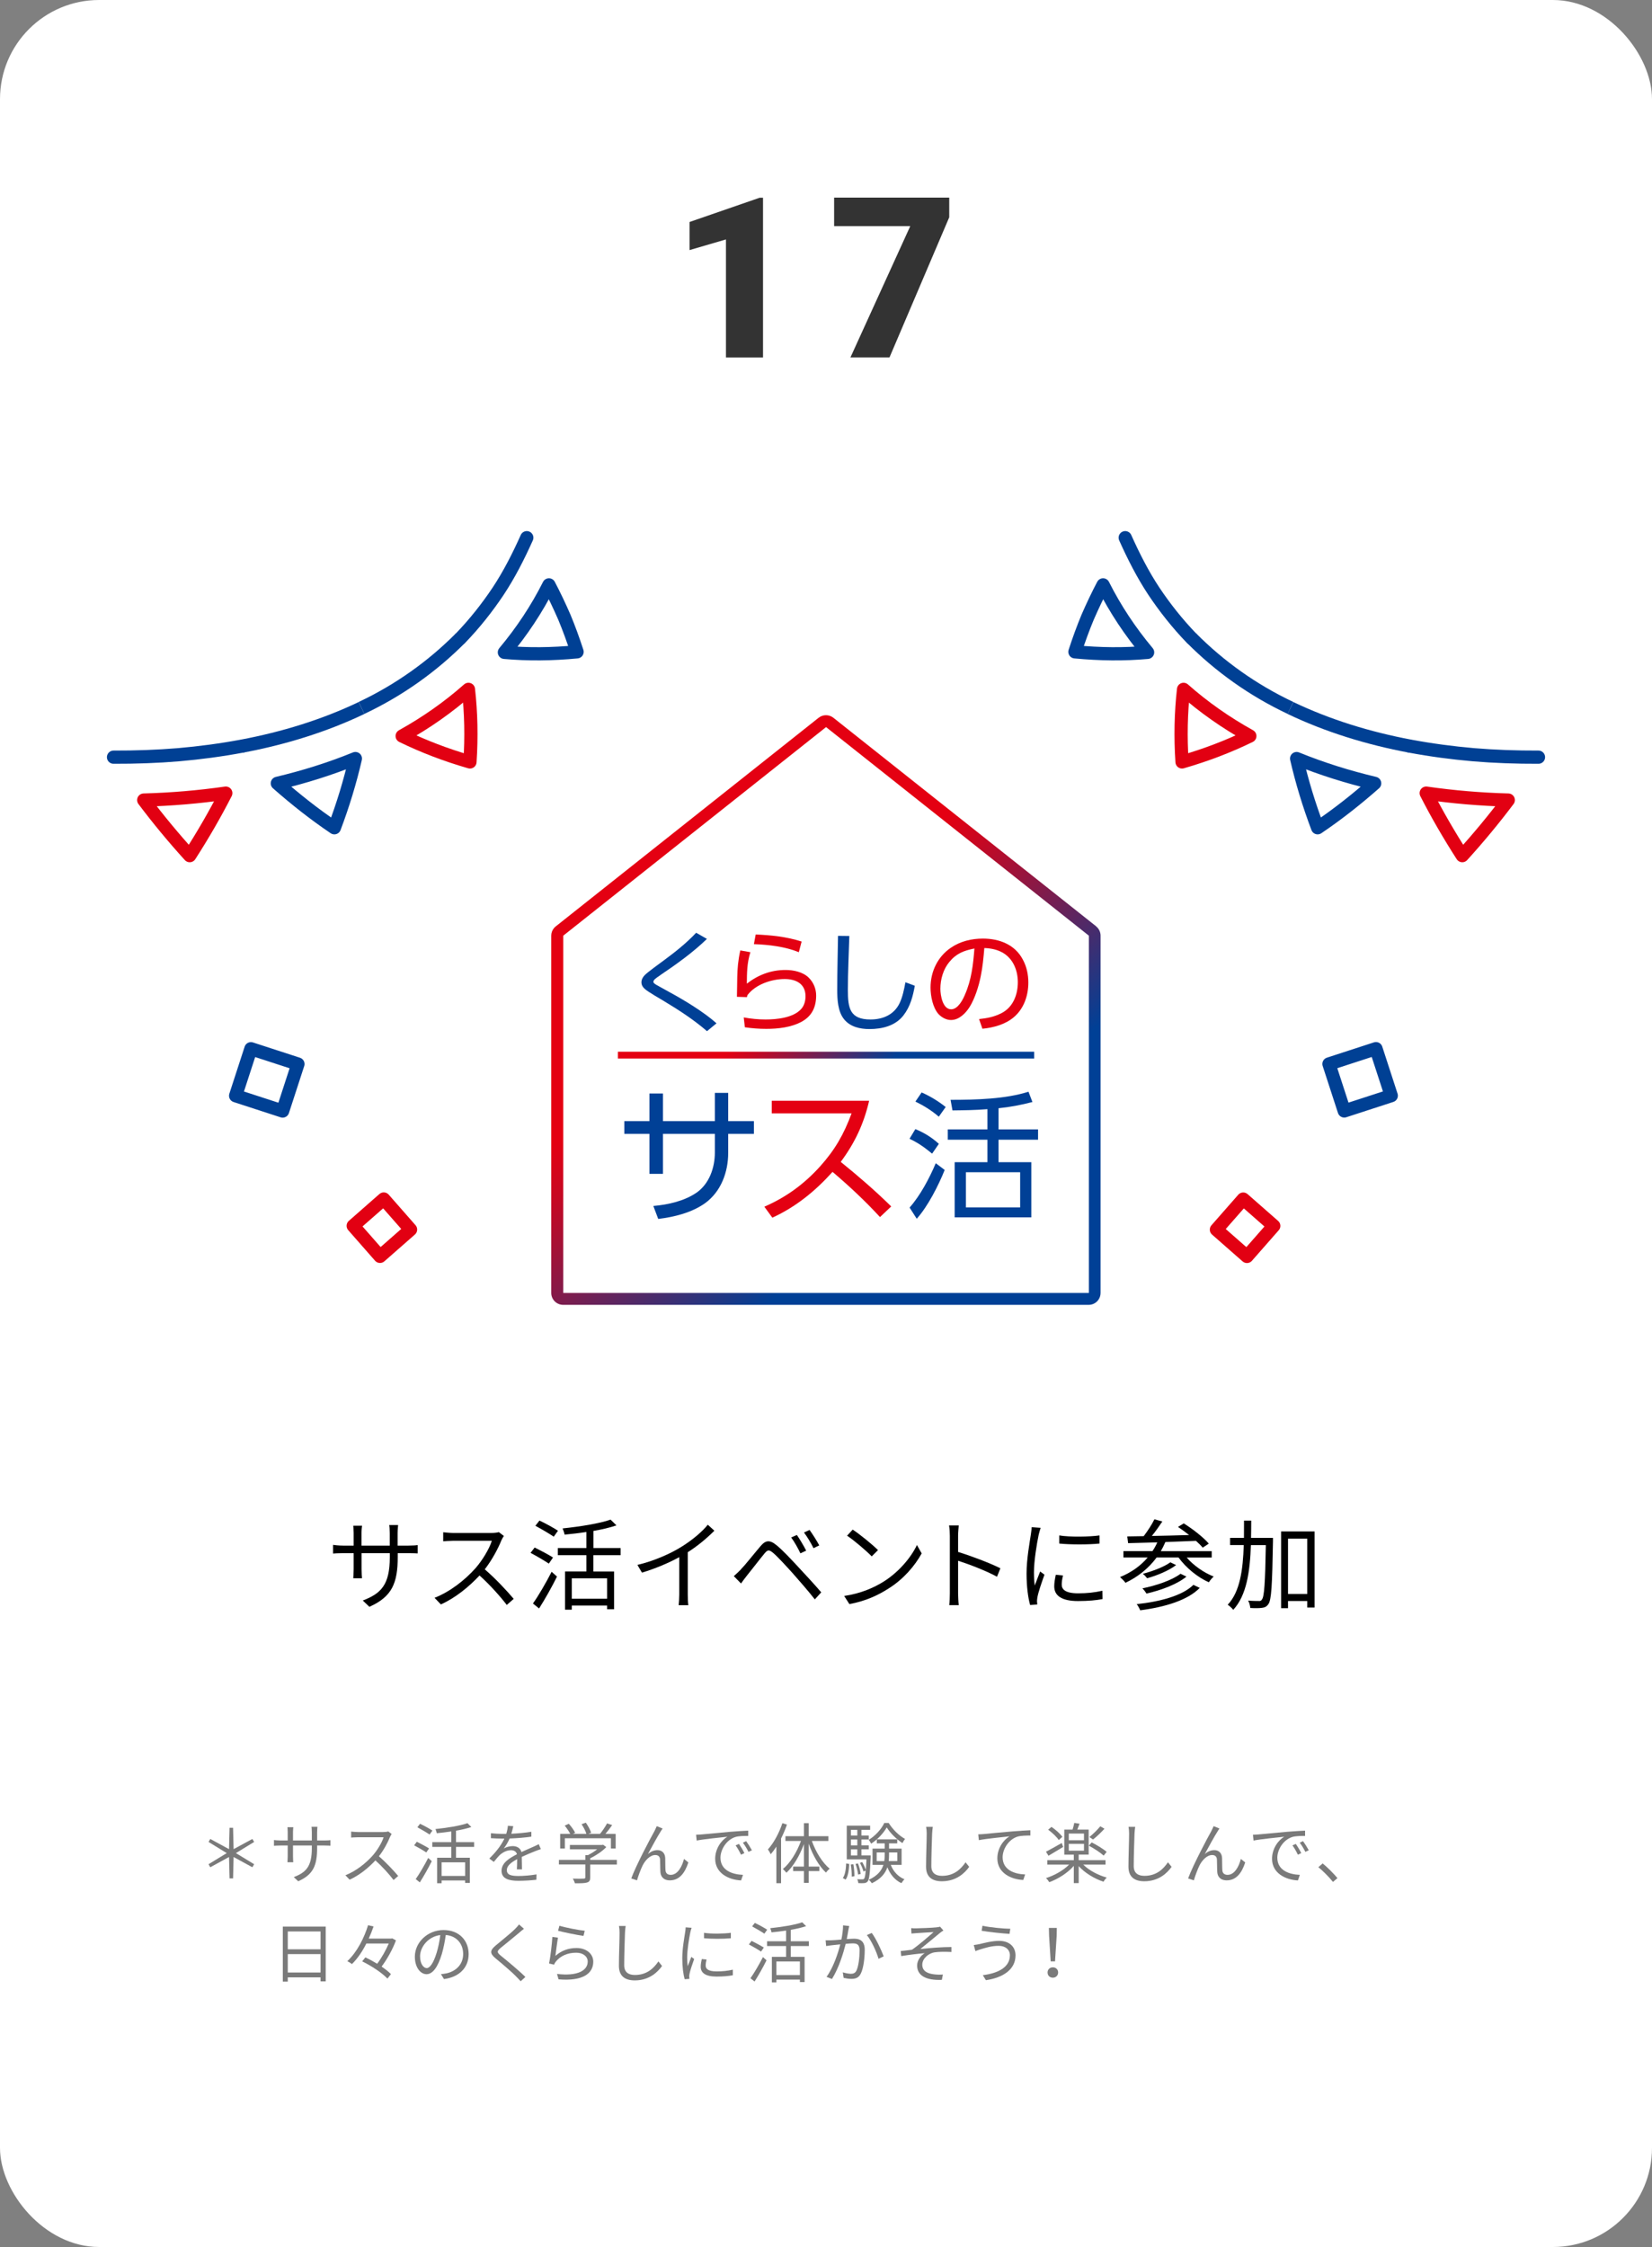 <?xml version="1.0" encoding="UTF-8"?><svg id="_レイヤー_2" xmlns="http://www.w3.org/2000/svg" xmlns:xlink="http://www.w3.org/1999/xlink" viewBox="0 0 250 340"><rect x="0" y="0" width="250" height="340" fill="#808080" stroke="none"/><defs><style>.cls-1{fill:url(#_新規グラデーションスウォッチ_2);}.cls-1,.cls-2,.cls-3,.cls-4,.cls-5,.cls-6,.cls-7,.cls-8{stroke-width:0px;}.cls-9,.cls-10{stroke-linecap:round;stroke-linejoin:round;}.cls-9,.cls-10,.cls-11{fill:none;stroke-width:2px;}.cls-9,.cls-11{stroke:#004094;}.cls-10{stroke:#e20012;}.cls-11{stroke-miterlimit:10;}.cls-2{fill:url(#_名称未設定グラデーション_2);}.cls-4{fill:#7a7a7a;}.cls-5{fill:#e40012;}.cls-6{fill:#333;}.cls-7{fill:#fff;}.cls-8{fill:#004096;}</style><linearGradient id="_新規グラデーションスウォッチ_2" x1="94.1" y1="131.79" x2="155.9" y2="205.43" gradientUnits="userSpaceOnUse"><stop offset="0" stop-color="#e40012"/><stop offset=".26" stop-color="#e40012"/><stop offset=".33" stop-color="#c50823"/><stop offset=".47" stop-color="#761e51"/><stop offset=".67" stop-color="#004096"/><stop offset="1" stop-color="#004096"/></linearGradient><linearGradient id="_名称未設定グラデーション_2" x1="141" y1="175.66" x2="109" y2="143.65" gradientUnits="userSpaceOnUse"><stop offset="0" stop-color="#004096"/><stop offset=".33" stop-color="#004096"/><stop offset=".53" stop-color="#761e51"/><stop offset=".67" stop-color="#c50823"/><stop offset=".74" stop-color="#e40012"/><stop offset="1" stop-color="#e40012"/></linearGradient></defs><g id="_アイコン"><rect class="cls-7" y="0" width="250" height="340" rx="15" ry="15"/><path class="cls-4" d="m34.66,280.99l-2.84,1.55-.26-.46,2.75-1.68-2.75-1.69.26-.45,2.84,1.54.08-3.23h.53l.08,3.23,2.84-1.54.27.45-2.76,1.69,2.76,1.68-.27.46-2.84-1.55-.08,3.24h-.53l-.08-3.24Z"/><path class="cls-4" d="m49.09,278.49c.44,0,.78-.03.91-.05v.84c-.1,0-.47-.03-.91-.03h-1.1v.35c0,2.67-.57,4.04-2.86,5.06l-.67-.63c1.82-.7,2.73-1.56,2.73-4.36v-.42h-2.85v1.62c0,.37.03.81.04.91h-.88c0-.1.04-.53.04-.91v-1.62h-1.07c-.44,0-.89.03-1.01.04v-.87c.09.02.58.07,1.01.07h1.07v-1.28c0-.32-.03-.63-.04-.73h.89c-.01.1-.05.38-.05.73v1.28h2.85v-1.25c0-.39-.03-.72-.05-.82h.9c-.01.1-.05.43-.05.82v1.25h1.1Z"/><path class="cls-4" d="m59.27,277.51c-.06.08-.19.3-.25.44-.34.86-.97,2.03-1.68,2.93,1.05.9,2.27,2.2,2.92,2.98l-.7.61c-.67-.88-1.73-2.06-2.75-2.97-1.07,1.15-2.42,2.25-3.9,2.92l-.64-.67c1.61-.63,3.09-1.82,4.12-2.97.68-.77,1.41-1.96,1.66-2.78h-3.9c-.35,0-.9.04-1.01.05v-.91c.14.02.71.07,1.01.07h3.86c.33,0,.59-.04.75-.09l.51.39Z"/><path class="cls-4" d="m64.51,280.3c-.41-.28-1.23-.76-1.84-1.08l.41-.54c.58.29,1.41.73,1.85,1.01l-.42.61Zm-1.6,4.03c.54-.75,1.31-2.07,1.89-3.2l.54.49c-.52,1.05-1.22,2.29-1.81,3.21l-.62-.5Zm2.1-6.74c-.41-.29-1.24-.77-1.85-1.1l.41-.53c.61.29,1.45.75,1.87,1.03l-.43.6Zm4,1.87v1.64h2.09v3.81h-.71v-.37h-3.56v.42h-.68v-3.86h2.15v-1.64h-2.88v-.72h2.88v-1.62c-.73.11-1.49.2-2.2.27-.03-.18-.13-.46-.2-.63,1.72-.18,3.73-.49,4.84-.89l.59.58c-.65.22-1.46.41-2.32.56v1.73h2.74v.72h-2.74Zm1.38,2.33h-3.56v2.06h3.56v-2.06Z"/><path class="cls-4" d="m78.22,282.85c.03-.38.04-1.02.04-1.54-.92.5-1.56,1.01-1.56,1.66,0,.78.77.89,1.79.89.77,0,1.83-.09,2.7-.24l-.02.81c-.75.09-1.85.16-2.71.16-1.42,0-2.56-.3-2.56-1.51s1.18-1.91,2.33-2.51c-.1-.41-.46-.61-.89-.61-.65,0-1.25.32-1.71.73-.28.27-.56.64-.9,1.04l-.68-.51c1.26-1.22,1.91-2.24,2.28-3.02h-.41c-.42,0-1.09-.02-1.63-.06v-.75c.53.06,1.22.1,1.67.1.21,0,.42,0,.65,0,.14-.44.23-.89.25-1.23l.82.07c-.07.28-.16.69-.3,1.14,1.01-.05,2.09-.14,3.03-.3v.74c-.99.15-2.21.24-3.29.28-.22.51-.53,1.06-.89,1.52.36-.23.93-.37,1.37-.37.64,0,1.16.31,1.31.9.68-.32,1.28-.56,1.8-.8.3-.13.54-.25.82-.39l.32.75c-.25.07-.61.21-.87.31-.56.22-1.27.51-2.02.86.01.57.02,1.41.03,1.89h-.77Z"/><path class="cls-4" d="m93.35,282.13h-4.03v1.95c0,.44-.12.66-.48.77-.36.11-.93.12-1.84.12-.05-.21-.2-.52-.31-.71.76.02,1.44.02,1.63,0,.21,0,.26-.06.26-.21v-1.93h-4v-.69h4v-.72h.38c.49-.24,1-.56,1.41-.88h-4.13v-.66h4.88l.15-.04.48.36c-.62.64-1.55,1.27-2.43,1.69v.25h4.03v.69Zm-7.87-2.43h-.71v-2.21h1.53c-.19-.37-.54-.88-.84-1.25l.62-.28c.37.41.78.98.96,1.36l-.34.17h2.04c-.12-.42-.43-1.02-.73-1.46l.64-.24c.34.47.68,1.11.81,1.53l-.43.17h1.77c.38-.46.82-1.12,1.07-1.59l.77.26c-.31.45-.68.93-1.02,1.33h1.55v2.21h-.72v-1.55h-6.97v1.55Z"/><path class="cls-4" d="m99.96,277.16c-.44.68-1.4,2.43-1.91,3.39.48-.43.98-.6,1.45-.6.66,0,1.14.43,1.17,1.21.02.59,0,1.35.04,1.83.03.49.36.7.79.7,1.1,0,1.75-1.36,2.01-2.41l.66.53c-.52,1.6-1.36,2.71-2.8,2.71-1.05,0-1.4-.68-1.43-1.26-.04-.58-.02-1.35-.05-1.88-.02-.44-.27-.69-.72-.69-.8,0-1.53.8-1.92,1.58-.3.59-.72,1.76-.85,2.25l-.87-.29c.73-2,2.96-6.19,3.5-7.14.11-.24.24-.48.36-.77l.89.36c-.09.11-.21.29-.32.48Z"/><path class="cls-4" d="m106.22,277.57c.65-.06,2.52-.24,4.34-.4,1.08-.09,2.01-.14,2.67-.17v.8c-.57,0-1.43,0-1.94.16-1.41.45-2.26,1.96-2.26,3.13,0,1.93,1.8,2.54,3.41,2.6l-.29.84c-1.83-.08-3.92-1.06-3.92-3.27,0-1.54.93-2.8,1.84-3.34-.87.1-3.57.36-4.64.58l-.09-.88c.38-.01.69-.03.88-.05Zm6.43,2.83l-.51.24c-.23-.48-.52-1-.82-1.41l.51-.22c.23.33.61.95.82,1.39Zm1.14-.43l-.52.24c-.24-.48-.53-.97-.85-1.39l.5-.23c.24.33.63.94.87,1.38Z"/><path class="cls-4" d="m119.09,276.08c-.24.71-.55,1.43-.89,2.11v6.76h-.71v-5.53c-.27.42-.56.81-.85,1.15-.08-.17-.3-.56-.43-.73.88-.97,1.69-2.46,2.19-3.97l.69.21Zm3.77,2.48c.59,1.67,1.62,3.33,2.7,4.2-.18.13-.43.39-.56.59-1.05-.96-2.01-2.64-2.62-4.38v3.47h1.61v.68h-1.61v1.79h-.72v-1.79h-1.63v-.68h1.63v-3.4c-.64,1.73-1.6,3.37-2.65,4.33-.13-.17-.37-.43-.54-.56,1.09-.87,2.13-2.56,2.74-4.25h-2.35v-.72h2.8v-1.97h.72v1.97h2.98v.72h-2.5Z"/><path class="cls-4" d="m127.55,284.17c.35-.49.47-1.37.5-2.21l.47.09c-.05.88-.16,1.83-.55,2.36l-.42-.24Zm4.21-3.42s0,.19,0,.29c-.1,2.46-.22,3.34-.45,3.64-.15.17-.3.24-.53.26-.2.02-.55.02-.89,0-.02-.18-.07-.44-.17-.59.34.02.65.02.78.02.12,0,.19-.01.27-.1.1-.13.18-.47.24-1.23l-.34.14c-.09-.36-.31-.9-.54-1.3l.35-.13c.21.37.45.87.54,1.21.04-.41.07-.94.1-1.61h-2.98v-5.1h3.54v.63h-1.32v.86h1.11v.6h-1.11v.89h1.11v.6h-1.11v.92h1.41Zm-2.62,1.33c.11.59.17,1.33.16,1.82l-.41.06c.02-.5-.04-1.24-.14-1.83l.39-.05Zm-.37-5.2v.86h.97v-.86h-.97Zm.97,1.46h-.97v.89h.97v-.89Zm-.97,2.41h.97v-.92h-.97v.92Zm1.09,2.9c-.04-.43-.21-1.1-.39-1.61l.37-.08c.19.5.37,1.17.41,1.59l-.39.1Zm4.63-7.81c.6.98,1.57,1.93,2.47,2.41-.13.17-.29.43-.39.63-.89-.56-1.84-1.5-2.38-2.37-.48.85-1.38,1.84-2.36,2.46-.08-.17-.24-.44-.37-.58.98-.58,1.93-1.62,2.36-2.55h.67Zm.31,6.34c.39,1,1.11,1.79,2.08,2.18-.15.13-.37.41-.47.59-.98-.46-1.7-1.32-2.12-2.41-.31.91-.97,1.76-2.35,2.42-.1-.15-.31-.4-.47-.52,1.35-.62,1.95-1.42,2.22-2.26h-1.65v-2.46h1.84v-.79h-1.19v-.61h3.09v.61h-1.24v.79h1.9v2.46h-1.64Zm-.98-.57c.05-.33.06-.66.06-.98v-.33h-1.21v1.31h1.15Zm.72-1.31v.34c0,.32-.01.65-.05.97h1.3v-1.31h-1.25Z"/><path class="cls-4" d="m141.16,276.44c-.05.32-.08.67-.1.99-.04,1.12-.12,3.46-.12,4.94,0,1.09.7,1.47,1.62,1.47,1.82,0,2.85-1.02,3.56-2.05l.55.69c-.67.94-1.95,2.18-4.13,2.18-1.42,0-2.4-.6-2.4-2.21,0-1.47.1-3.97.1-5.02,0-.36-.03-.71-.09-1h1.01Z"/><path class="cls-4" d="m148.92,277.51c.65-.06,2.52-.25,4.34-.4,1.08-.09,2.01-.14,2.67-.17v.8c-.56,0-1.43.01-1.94.16-1.41.45-2.26,1.95-2.26,3.12,0,1.94,1.8,2.55,3.41,2.61l-.29.83c-1.83-.07-3.92-1.05-3.92-3.26,0-1.55.93-2.8,1.84-3.34-.87.1-3.57.36-4.64.58l-.09-.88c.38-.01.69-.03.88-.05Z"/><path class="cls-4" d="m163.93,282.14c.86.87,2.25,1.6,3.56,1.96-.17.15-.39.43-.49.63-1.37-.45-2.82-1.32-3.76-2.36v2.57h-.74v-2.61c-.92,1.07-2.39,1.99-3.71,2.47-.11-.19-.33-.47-.5-.62,1.26-.39,2.63-1.16,3.5-2.04h-3.3v-.67h4.01v-.84h-1.44v-3.79h1.25c.11-.33.21-.72.26-1.01l.8.12c-.11.31-.23.62-.34.89h1.72v3.79h-1.51v.84h4.06v.67h-3.37Zm-3.04-2.67c-.75.46-1.58.95-2.22,1.33l-.38-.61c.6-.31,1.51-.82,2.39-1.32l.21.6Zm-.67-1.05c-.3-.47-.99-1.12-1.6-1.56l.5-.43c.62.42,1.33,1.04,1.65,1.51l-.55.48Zm1.52.03h2.3v-1.01h-2.3v1.01Zm0,1.58h2.3v-1.03h-2.3v1.03Zm5.28.75c-.48-.45-1.46-1.09-2.25-1.51l.44-.49c.77.39,1.77,1,2.26,1.43l-.45.57Zm.12-4.07c-.52.58-1.19,1.21-1.73,1.63l-.55-.37c.53-.43,1.24-1.12,1.65-1.63l.63.37Z"/><path class="cls-4" d="m171.79,276.44c-.05.32-.08.67-.1.99-.04,1.12-.12,3.46-.12,4.94,0,1.09.7,1.47,1.62,1.47,1.82,0,2.85-1.02,3.56-2.05l.55.69c-.67.94-1.95,2.18-4.13,2.18-1.42,0-2.4-.6-2.4-2.21,0-1.47.1-3.97.1-5.02,0-.36-.03-.71-.09-1h1.01Z"/><path class="cls-4" d="m184.23,277.16c-.44.68-1.4,2.43-1.91,3.39.48-.43.98-.6,1.45-.6.66,0,1.14.43,1.17,1.21.02.59,0,1.35.04,1.83.03.49.36.7.79.7,1.1,0,1.75-1.36,2.01-2.41l.66.53c-.52,1.6-1.36,2.71-2.8,2.71-1.05,0-1.4-.68-1.43-1.26-.04-.58-.02-1.35-.05-1.88-.02-.44-.27-.69-.72-.69-.8,0-1.53.8-1.92,1.58-.3.59-.72,1.76-.85,2.25l-.87-.29c.73-2,2.96-6.19,3.5-7.14.11-.24.24-.48.36-.77l.89.36c-.09.11-.21.29-.32.48Z"/><path class="cls-4" d="m190.49,277.57c.65-.06,2.52-.24,4.34-.4,1.08-.09,2.01-.14,2.67-.17v.8c-.57,0-1.43,0-1.94.16-1.41.45-2.26,1.96-2.26,3.13,0,1.93,1.8,2.54,3.41,2.6l-.29.84c-1.83-.08-3.92-1.06-3.92-3.27,0-1.54.93-2.8,1.84-3.34-.87.1-3.57.36-4.64.58l-.09-.88c.38-.01.69-.03.88-.05Zm6.43,2.83l-.51.24c-.23-.48-.52-1-.82-1.41l.51-.22c.23.33.61.95.82,1.39Zm1.14-.43l-.52.24c-.24-.48-.53-.97-.85-1.39l.5-.23c.24.33.63.94.87,1.38Z"/><path class="cls-4" d="m201.72,284.76c-.64-.8-1.5-1.65-2.21-2.23l.65-.57c.72.58,1.62,1.49,2.24,2.22l-.68.58Z"/><path class="cls-4" d="m49.29,291.52v8.29h-.78v-.61h-4.96v.65h-.75v-8.33h6.49Zm-5.74.73v2.7h4.96v-2.7h-4.96Zm4.96,6.22v-2.79h-4.96v2.79h4.96Z"/><path class="cls-4" d="m59.92,293.6c-.47,1.31-1.33,2.85-2.17,3.97.56.39,1.07.78,1.41,1.14l-.53.68c-.76-.83-2.41-1.93-3.82-2.61l.48-.6c.57.26,1.2.6,1.79.96.67-.88,1.33-2.07,1.75-3.06h-3.39c-.59,1.17-1.32,2.27-2.18,3.11-.17-.14-.49-.34-.7-.44,1.49-1.38,2.58-3.59,3.14-5.44l.83.19c-.2.6-.45,1.22-.73,1.83h3.41l.15-.03.56.3Z"/><path class="cls-4" d="m66.73,298.71c.31-.02.61-.07.85-.12,1.27-.28,2.51-1.22,2.51-2.93,0-1.5-.95-2.73-2.63-2.87-.13.92-.32,1.92-.59,2.85-.61,2.03-1.4,3.08-2.32,3.08s-1.77-1.02-1.77-2.65c0-2.15,1.92-4.03,4.34-4.03s3.8,1.64,3.8,3.64-1.37,3.47-3.73,3.78l-.46-.75Zm-.65-3.24c.25-.82.44-1.76.55-2.67-1.9.24-3.06,1.87-3.06,3.2,0,1.25.58,1.8,1.01,1.8s.99-.66,1.5-2.33Z"/><path class="cls-4" d="m79.29,291.85c-.22.16-.52.42-.68.56-.69.59-2.11,1.73-2.84,2.33-.6.52-.6.67.04,1.2.9.72,2.73,2.24,3.7,3.2l-.72.65c-.2-.24-.47-.49-.68-.72-.54-.58-2.19-1.99-3.12-2.75-.93-.78-.83-1.23.07-1.98.74-.63,2.24-1.81,2.91-2.49.2-.2.46-.48.57-.66l.75.66Z"/><path class="cls-4" d="m84.05,295.95c.95-.83,2.02-1.19,3.2-1.19,1.52,0,2.53.91,2.53,2.07,0,1.78-1.57,2.98-5.25,2.67l-.24-.82c3.12.38,4.65-.52,4.65-1.87,0-.79-.73-1.34-1.74-1.34-1.32,0-2.36.48-3.06,1.31-.14.17-.23.34-.3.5l-.75-.18c.2-.9.44-2.98.5-4.02l.85.11c-.13.68-.3,2.12-.39,2.76Zm.61-4.56c.85.27,2.95.68,3.83.76l-.19.78c-.94-.13-3.09-.57-3.85-.78l.21-.76Z"/><path class="cls-4" d="m94.68,291.44c-.05.32-.08.67-.1.99-.04,1.12-.12,3.46-.12,4.94,0,1.09.7,1.47,1.62,1.47,1.82,0,2.85-1.02,3.56-2.05l.55.69c-.67.94-1.95,2.18-4.13,2.18-1.42,0-2.4-.6-2.4-2.21,0-1.47.1-3.97.1-5.02,0-.36-.03-.71-.09-1h1.01Z"/><path class="cls-4" d="m104.66,291.7c-.06.17-.15.49-.19.67-.19.91-.48,2.68-.48,3.79,0,.48.02.88.08,1.36.17-.45.39-1.03.55-1.42l.43.32c-.25.7-.61,1.75-.7,2.22-.03.14-.05.33-.05.44l.03.35-.72.05c-.2-.7-.36-1.84-.36-3.18,0-1.46.32-3.16.44-3.97.03-.23.07-.49.07-.7l.9.07Zm2.26,4.8c-.09.36-.13.64-.13.91,0,.45.3.89,1.66.89.89,0,1.65-.08,2.45-.26v.84c-.6.12-1.43.2-2.46.2-1.66,0-2.4-.55-2.4-1.48,0-.36.07-.75.16-1.17l.72.07Zm-.39-4.04c1.08.18,3.08.14,4.07,0v.82c-1.06.11-2.98.11-4.06,0v-.82Z"/><path class="cls-4" d="m115.17,295.3c-.41-.28-1.23-.76-1.84-1.08l.41-.54c.58.29,1.41.73,1.85,1.01l-.42.61Zm-1.6,4.03c.54-.75,1.31-2.07,1.89-3.2l.54.49c-.52,1.05-1.22,2.29-1.81,3.21l-.62-.5Zm2.1-6.74c-.41-.29-1.24-.77-1.85-1.1l.41-.53c.61.29,1.45.75,1.87,1.03l-.43.6Zm4,1.87v1.64h2.09v3.81h-.71v-.37h-3.56v.42h-.68v-3.86h2.15v-1.64h-2.88v-.72h2.88v-1.62c-.73.11-1.49.2-2.2.27-.03-.18-.13-.46-.2-.63,1.72-.18,3.73-.49,4.84-.89l.59.58c-.65.22-1.46.41-2.32.56v1.73h2.74v.72h-2.74Zm1.38,2.33h-3.56v2.06h3.56v-2.06Z"/><path class="cls-4" d="m128.51,291.43c-.04.18-.08.39-.12.58-.05.29-.14.87-.25,1.4.46-.03.87-.06,1.11-.06.88,0,1.61.34,1.61,1.68,0,1.18-.17,2.74-.58,3.57-.31.66-.8.83-1.45.83-.37,0-.85-.08-1.16-.15l-.13-.84c.41.13.94.22,1.21.22.37,0,.66-.08.87-.51.31-.67.46-1.95.46-3.03,0-.9-.41-1.06-1.04-1.06-.24,0-.63.03-1.06.07-.36,1.42-1.03,3.64-2.08,5.32l-.82-.33c1.01-1.35,1.75-3.59,2.08-4.91-.51.05-.99.1-1.25.13-.23.03-.63.08-.89.12l-.08-.87c.31.02.57,0,.88,0,.33,0,.91-.06,1.51-.11.14-.71.25-1.48.25-2.15l.93.1Zm3.41,1.05c.62.8,1.47,2.62,1.81,3.54l-.78.37c-.29-1.02-1.07-2.76-1.77-3.59l.74-.32Z"/><path class="cls-4" d="m138.68,291.78c.43,0,2.47-.08,3.04-.15.23-.02.42-.06.54-.1l.51.58c-.14.08-.39.25-.53.37-.74.61-2.17,1.8-2.96,2.43,1.5-.16,3.28-.3,4.7-.3v.75c-.97-.05-1.92-.04-2.51.05-.96.13-1.9.95-1.9,1.87,0,.99.8,1.33,1.7,1.45.58.08,1.07.07,1.42.04l-.16.81c-2.42.1-3.74-.66-3.74-2.18,0-.84.64-1.56,1.15-1.86-1.06.09-2.38.25-3.56.44l-.07-.76c.53-.05,1.2-.14,1.7-.2,1.08-.74,2.64-2.11,3.27-2.67-.44.03-2.16.12-2.59.16-.25.02-.55.04-.76.06l-.04-.82c.24.03.49.04.79.03Z"/><path class="cls-4" d="m151.14,294.43c-1.14,0-2.11.34-2.7.51-.3.08-.59.2-.83.29l-.25-.92c.27-.03.61-.09.9-.15.7-.16,1.83-.48,2.96-.48,1.41,0,2.46.79,2.46,2.2,0,2.15-1.91,3.37-4.48,3.75l-.47-.76c2.4-.3,4.1-1.24,4.1-3.02,0-.83-.67-1.42-1.69-1.42Zm1.75-2.58l-.12.77c-1.1-.07-3.1-.27-4.22-.47l.13-.76c1.09.25,3.24.45,4.21.46Z"/><path class="cls-4" d="m158.53,298.46c0-.47.36-.78.8-.78s.8.31.8.78-.36.79-.8.79-.8-.3-.8-.79Zm.23-5.56l-.03-1.18h1.2l-.02,1.18-.25,3.88h-.66l-.24-3.88Z"/><path class="cls-3" d="m61.84,233.87c.66,0,1.17-.04,1.37-.08v1.26c-.15-.01-.71-.04-1.37-.04h-1.65v.53c0,4-.85,6.06-4.29,7.59l-1-.95c2.73-1.05,4.09-2.34,4.09-6.54v-.63h-4.27v2.43c0,.56.04,1.21.06,1.37h-1.32c.01-.15.06-.79.06-1.37v-2.43h-1.6c-.66,0-1.33.04-1.52.06v-1.31c.14.03.87.11,1.52.11h1.6v-1.92c0-.48-.05-.95-.06-1.09h1.33c-.02.15-.08.57-.08,1.09v1.92h4.27v-1.88c0-.58-.04-1.08-.08-1.23h1.35c-.01.15-.08.65-.08,1.23v1.88h1.65Z"/><path class="cls-3" d="m76.26,232.4c-.09.12-.29.45-.38.66-.51,1.29-1.46,3.04-2.52,4.4,1.58,1.35,3.4,3.3,4.38,4.47l-1.05.92c-1-1.32-2.6-3.09-4.12-4.46-1.61,1.72-3.63,3.38-5.85,4.38l-.96-1c2.42-.95,4.63-2.73,6.18-4.46,1.02-1.16,2.11-2.94,2.49-4.17h-5.85c-.52,0-1.35.06-1.51.08v-1.37c.21.03,1.06.11,1.51.11h5.79c.5,0,.88-.06,1.12-.13l.76.58Z"/><path class="cls-3" d="m83.05,236.59c-.62-.42-1.85-1.14-2.76-1.62l.62-.81c.87.43,2.12,1.09,2.78,1.51l-.63.92Zm-2.4,6.04c.81-1.12,1.96-3.11,2.83-4.8l.81.73c-.78,1.58-1.83,3.44-2.71,4.82l-.93-.75Zm3.15-10.11c-.62-.43-1.86-1.15-2.78-1.65l.62-.79c.92.43,2.17,1.12,2.8,1.54l-.64.9Zm6,2.81v2.46h3.13v5.71h-1.06v-.56h-5.34v.63h-1.02v-5.79h3.23v-2.46h-4.32v-1.08h4.32v-2.43c-1.09.17-2.24.3-3.3.4-.04-.27-.2-.69-.3-.94,2.58-.27,5.6-.74,7.26-1.33l.89.87c-.98.33-2.19.62-3.48.84v2.59h4.11v1.08h-4.11Zm2.07,3.49h-5.34v3.09h5.34v-3.09Z"/><path class="cls-3" d="m108.1,231.62c-1.04,1.05-2.48,2.28-4.02,3.25v6.42c0,.57.03,1.3.09,1.6h-1.47c.04-.29.09-1.04.09-1.6v-5.67c-1.6.88-3.67,1.75-5.64,2.34l-.69-1.17c2.5-.58,5.05-1.72,6.7-2.76,1.53-.95,3.11-2.25,3.95-3.32l.99.9Z"/><path class="cls-3" d="m112.09,237.5c.72-.74,2.02-2.4,2.97-3.51.79-.95,1.41-1.05,2.49-.15.92.75,2.14,2.07,3.1,3.1,1,1.08,2.54,2.72,3.63,4l-.97,1.07c-1.05-1.35-2.42-2.89-3.38-3.99-1.04-1.15-2.28-2.5-2.92-3.04-.63-.52-.84-.51-1.35.12-.72.87-1.98,2.52-2.65,3.34-.32.39-.65.86-.87,1.16l-1.09-1.11c.38-.33.66-.6,1.05-.99Zm9.91-2.87l-.87.41c-.38-.79-.9-1.73-1.4-2.4l.86-.38c.38.54,1.06,1.67,1.41,2.37Zm1.98-.79l-.87.42c-.39-.79-.93-1.69-1.44-2.37l.84-.39c.39.53,1.11,1.65,1.47,2.34Z"/><path class="cls-3" d="m133.75,239.3c2.31-1.46,4.14-3.67,5.01-5.52l.72,1.27c-1.03,1.88-2.77,3.92-5.04,5.33-1.5.96-3.39,1.88-5.9,2.34l-.79-1.23c2.62-.39,4.58-1.3,6-2.19Zm-.88-4.75l-.95.95c-.75-.78-2.62-2.39-3.73-3.13l.85-.92c1.07.7,2.99,2.26,3.83,3.1Z"/><path class="cls-3" d="m150.88,238.58c-1.63-.89-4.23-1.89-5.89-2.42v4.95c.01.48.04,1.28.1,1.77h-1.44c.06-.48.09-1.21.09-1.77v-8.73c0-.42-.03-1.09-.12-1.56h1.47c-.04.46-.1,1.11-.1,1.56v2.45c1.98.6,4.81,1.68,6.4,2.47l-.51,1.28Z"/><path class="cls-3" d="m157.48,231.19c-.09.26-.22.74-.29,1.01-.29,1.36-.72,4.02-.72,5.68,0,.72.03,1.32.12,2.04.25-.68.58-1.54.82-2.13l.65.48c-.38,1.05-.92,2.62-1.05,3.33-.04.21-.08.5-.08.66l.04.52-1.08.08c-.3-1.05-.54-2.76-.54-4.77,0-2.19.48-4.74.66-5.96.04-.34.11-.74.11-1.05l1.35.1Zm3.39,7.2c-.13.54-.2.96-.2,1.37,0,.67.45,1.33,2.49,1.33,1.33,0,2.47-.12,3.67-.39l.02,1.26c-.92.18-2.16.3-3.71.3-2.49,0-3.6-.83-3.6-2.22,0-.54.1-1.12.24-1.76l1.08.11Zm-.58-6.06c1.62.27,4.62.21,6.1,0v1.23c-1.59.17-4.47.17-6.09,0v-1.23Z"/><path class="cls-3" d="m179.58,235.67c1.04,1.21,2.62,2.31,4.09,2.88-.24.21-.57.6-.73.87-1.7-.75-3.46-2.19-4.59-3.75h-3.32c-1.23,1.67-2.85,2.94-4.71,3.83-.15-.23-.58-.66-.82-.87,1.65-.67,3.09-1.67,4.18-2.96h-3.67v-.96h4.39c.29-.42.53-.87.74-1.33-1.67.04-3.2.09-4.42.12l-.13-1.02,2.49-.04c.58-.76,1.25-1.78,1.62-2.55l1.2.33c-.48.72-1.05,1.53-1.59,2.19,1.75-.03,3.7-.08,5.64-.14-.56-.43-1.14-.87-1.68-1.23l.87-.53c1.35.84,3,2.13,3.79,3.06l-.92.61c-.25-.31-.61-.66-1.02-1.03-1.54.06-3.13.12-4.63.18-.21.48-.44.95-.69,1.38h7.7v.96h-3.78Zm1.98,4.6c-1.82,1.86-5.24,2.9-9.01,3.39-.11-.28-.32-.67-.53-.93,3.62-.39,6.94-1.3,8.58-2.92l.96.46Zm-2.01-1.71c-1.45,1.19-3.87,2.07-6.06,2.57-.13-.24-.39-.58-.61-.79,2.08-.42,4.5-1.23,5.77-2.21l.9.43Zm-1.56-1.75c-1.12.86-2.89,1.58-4.39,2-.17-.2-.42-.51-.66-.67,1.44-.38,3.21-1.04,4.17-1.74l.88.42Z"/><path class="cls-3" d="m192.64,233.27c-.12,6.63-.23,8.8-.69,9.45-.27.39-.54.52-.99.57-.41.06-1.1.06-1.75.02-.03-.33-.14-.81-.33-1.12.69.06,1.33.06,1.6.06.24.02.39-.03.5-.24.34-.42.48-2.46.58-8.21h-2.26c-.14,4.02-.65,7.6-2.67,9.79-.17-.24-.57-.6-.84-.77,1.86-1.96,2.31-5.28,2.43-9.03h-2.07v-1.09h2.1c.01-.86.01-1.73.01-2.61h1.09c0,.88-.01,1.75-.03,2.61h3.32v.57Zm6.3-1.53v11.5h-1.11v-.99h-2.91v1.09h-1.05v-11.61h5.07Zm-1.11,9.45v-8.37h-2.91v8.37h2.91Z"/><path class="cls-6" d="m115.47,54.09h-5.61v-17.86l-5.51,1.61v-4.25l10.61-3.67h.51v24.17Z"/><path class="cls-6" d="m143.64,32.9l-9.03,21.18h-5.91l9.05-19.86h-11.52v-4.32h17.42v2.99Z"/><path class="cls-1" d="m165.89,140.17l-39.77-31.56c-.33-.26-.72-.39-1.12-.39s-.79.13-1.12.39l-39.77,31.56c-.1.08-.19.17-.27.26-.27.32-.42.72-.42,1.15v54.06c0,.99.81,1.8,1.8,1.8h79.53c.62,0,1.17-.31,1.49-.79.2-.29.31-.64.31-1.01v-54.06c0-.55-.25-1.07-.68-1.41Zm-1.12,55.47h-79.53v-54.06l.14-.11,39.63-31.45,39.77,31.56v54.06h0Z"/><path class="cls-8" d="m99.88,147.59c-.63.42-1,.68-1,.97,0,.19.19.3.46.47.66.37,1.34.75,2.02,1.12,2.22,1.2,5.2,3.02,7.07,4.69l-1.44,1.19c-2.02-1.75-4.27-3.2-6.56-4.58-.58-.34-2.37-1.39-2.78-1.75-.34-.29-.58-.61-.58-1.07,0-.39.2-.76.47-1.05.44-.47,2.3-1.8,2.93-2.27,1.73-1.27,3.41-2.61,4.88-4.17l1.63.93c-2.15,2.08-4.61,3.83-7.1,5.51Z"/><path class="cls-5" d="m113.55,144.1c-.51,1.66-.51,3.03-.53,4.74,1.73-1.34,3.66-2.07,5.86-2.07,1.19,0,2.61.29,3.49,1.15.73.71,1.14,1.68,1.14,2.71,0,1.75-.64,3.12-2.2,3.97-1.58.86-3.56,1.08-5.34,1.08-1.14,0-2.14-.08-3.25-.24l-.17-1.49c1.1.2,2.2.31,3.3.31,1.71,0,4.19-.25,5.39-1.58.47-.51.66-1.25.66-1.93,0-1.9-1.46-2.61-3.15-2.61-2,0-4.41.81-5.64,2.44-.03.1-.05.2-.08.3l-1.51-.05c.03-1.12.03-2.07.05-3.02.03-1.25.12-2.47.46-4l1.53.27Zm7.76-1.63l-.42,1.61c-2.08-.85-4.58-1.14-6.8-1.22l.27-1.46c2.34.1,4.71.34,6.95,1.07Z"/><path class="cls-8" d="m128.53,141.64c-.08,2.73-.22,5.46-.22,8.18s.3,4.44,3.42,4.44c1.85,0,3.51-.69,4.37-2.39.47-.93.73-2.2.92-3.24l1.42.53c-.29,1.61-.69,3.15-1.71,4.47-1.22,1.59-3.22,2.08-5.15,2.08-1.42,0-2.91-.32-3.85-1.49-.95-1.17-1.03-3.02-1.03-4.46,0-2.73.08-5.44.12-8.15l1.71.02Z"/><path class="cls-5" d="m148.17,154.2c1.25-.14,2.25-.32,3.39-.9,1.76-.9,2.47-2.8,2.47-4.68,0-1.75-.68-3.51-2.24-4.44-.88-.51-1.83-.69-2.83-.73-.12,1.42-.25,2.85-.54,4.25-.29,1.49-.88,3.37-1.68,4.66-.61.97-1.61,1.98-2.83,1.98-.69,0-1.37-.37-1.85-.86-.9-.97-1.24-2.78-1.24-4.05,0-2.41,1.07-4.66,3.07-6.02,1.42-.98,3.14-1.39,4.85-1.39,2.51,0,4.9.92,6.08,3.24.56,1.05.8,2.24.8,3.42,0,1.98-.68,3.98-2.24,5.27-1.27,1.07-3.08,1.56-4.71,1.71l-.51-1.47Zm-4.49-8.66c-.93,1.1-1.37,2.64-1.37,4.08,0,.97.34,3.1,1.63,3.1,1.02,0,1.75-1.41,2.08-2.2,1-2.27,1.25-4.56,1.44-7-1.59.32-2.71.73-3.78,2.02Z"/><rect class="cls-2" x="93.51" y="159.14" width="62.99" height="1.03"/><path class="cls-8" d="m114.09,169.64v1.93h-3.89v2.86c0,2.92-1.08,5.89-3.53,7.65-2.02,1.42-4.63,2.07-7.06,2.36l-.74-1.96c2.25-.2,4.7-.74,6.59-2.05,1.89-1.35,2.72-3.76,2.72-6.03v-2.83h-7.85v6.05h-2.05v-6.05h-3.8v-1.93h3.8v-4.18h2.05v4.18h7.85v-4.27h2.02v4.27h3.89Z"/><path class="cls-5" d="m134.88,182.54l-1.71,1.62c-2.23-2.43-4.66-4.7-7.18-6.84-2.61,2.9-5.53,5.29-9.11,6.93l-1.21-1.66c3.31-1.44,6.01-3.42,8.41-6.07,2.27-2.52,3.62-4.88,4.79-8.05h-12.08v-1.91h14.74c-.81,3.49-2.16,6.37-4.3,9.25,2.65,2.14,5.22,4.36,7.65,6.75Z"/><path class="cls-8" d="m142.08,173.08l-1.02,1.48c-1.19-.96-2.02-1.58-3.42-2.25l.88-1.46c1.27.5,2.54,1.29,3.56,2.23Zm-3.35,11.33l-1.08-1.69c1.62-1.83,3-4.44,3.96-6.71l1.35,1.02c-.92,2.31-2.56,5.54-4.23,7.38Zm4.38-16.9l-1.04,1.46c-1.06-.92-2.27-1.67-3.54-2.29l.94-1.38c1.35.6,2.48,1.29,3.65,2.21Zm8,3.38h5.98v1.56h-5.98v3.4h4.96v8.35h-11.6v-8.35h4.96v-3.4h-6v-1.56h6v-3.06c-1.77.15-3.54.17-5.29.19l-.29-1.6c3.9,0,8.38-.13,11.79-1.23l.6,1.56c-1.69.44-3.4.77-5.13.94v3.21Zm-4.94,6.48v5.33h8.21v-5.33h-8.21Z"/><path class="cls-10" d="m21.75,121.06c2.16,2.87,4.48,5.68,6.96,8.41,2-3.11,3.83-6.27,5.46-9.46-4.11.59-8.26.94-12.42,1.05Z"/><path class="cls-9" d="m41.97,118.53c2.68,2.36,5.56,4.65,8.63,6.72,1.31-3.47,2.38-6.99,3.18-10.47-3.82,1.56-7.77,2.79-11.81,3.75Z"/><path class="cls-10" d="m60.86,111.37c3.22,1.57,6.64,2.88,10.26,3.92.25-3.75.17-7.44-.23-10.98-3.06,2.71-6.44,5.07-10.03,7.06Z"/><path class="cls-9" d="m76.33,98.71c3.56.32,7.23.28,11-.08-.59-1.81-1.22-3.55-1.92-5.23-.74-1.7-1.52-3.34-2.34-4.9-1.84,3.66-4.12,7.08-6.74,10.21Z"/><path class="cls-9" d="m17.18,114.57c3.37.01,6.57-.1,9.83-.37,3.24-.28,6.45-.71,9.61-1.3"/><path class="cls-11" d="m36.62,112.9c6.33-1.19,12.46-3.08,18.09-5.77"/><path class="cls-11" d="m54.71,107.12c5.66-2.67,10.71-6.27,14.99-10.58"/><path class="cls-9" d="m69.7,96.55c2.11-2.19,4-4.57,5.69-7.1,1.68-2.54,3.07-5.28,4.33-8.09"/><path class="cls-10" d="m228.25,121.06c-2.16,2.87-4.48,5.68-6.96,8.41-2-3.11-3.83-6.27-5.46-9.46,4.11.59,8.26.94,12.42,1.05Z"/><path class="cls-9" d="m208.03,118.53c-2.68,2.36-5.56,4.65-8.63,6.72-1.31-3.47-2.38-6.99-3.18-10.47,3.82,1.56,7.77,2.79,11.81,3.75Z"/><path class="cls-10" d="m189.14,111.37c-3.22,1.57-6.64,2.88-10.26,3.92-.25-3.75-.17-7.44.23-10.98,3.06,2.71,6.44,5.07,10.03,7.06Z"/><path class="cls-9" d="m173.67,98.71c-3.56.32-7.23.28-11-.08.59-1.81,1.22-3.55,1.92-5.23.74-1.7,1.52-3.34,2.34-4.9,1.84,3.66,4.12,7.08,6.74,10.21Z"/><path class="cls-9" d="m232.82,114.57c-3.37.01-6.57-.1-9.83-.37-3.24-.28-6.45-.71-9.61-1.3"/><path class="cls-11" d="m213.38,112.9c-6.33-1.19-12.46-3.08-18.09-5.77"/><path class="cls-11" d="m195.29,107.12c-5.66-2.67-10.71-6.27-14.99-10.58"/><path class="cls-9" d="m180.3,96.55c-2.11-2.19-4-4.57-5.69-7.1-1.68-2.54-3.07-5.28-4.33-8.09"/><rect class="cls-9" x="36.62" y="159.66" width="7.48" height="7.48" transform="translate(52.54 -4.47) rotate(18.02)"/><rect class="cls-10" x="54.71" y="182.7" width="6.15" height="6.15" transform="translate(-108.18 84.25) rotate(-41.27)"/><rect class="cls-9" x="202.09" y="159.66" width="7.48" height="7.48" transform="translate(452.11 255.1) rotate(161.98)"/><rect class="cls-10" x="185.33" y="182.7" width="6.15" height="6.15" transform="translate(207.49 449.68) rotate(-138.73)"/></g></svg>